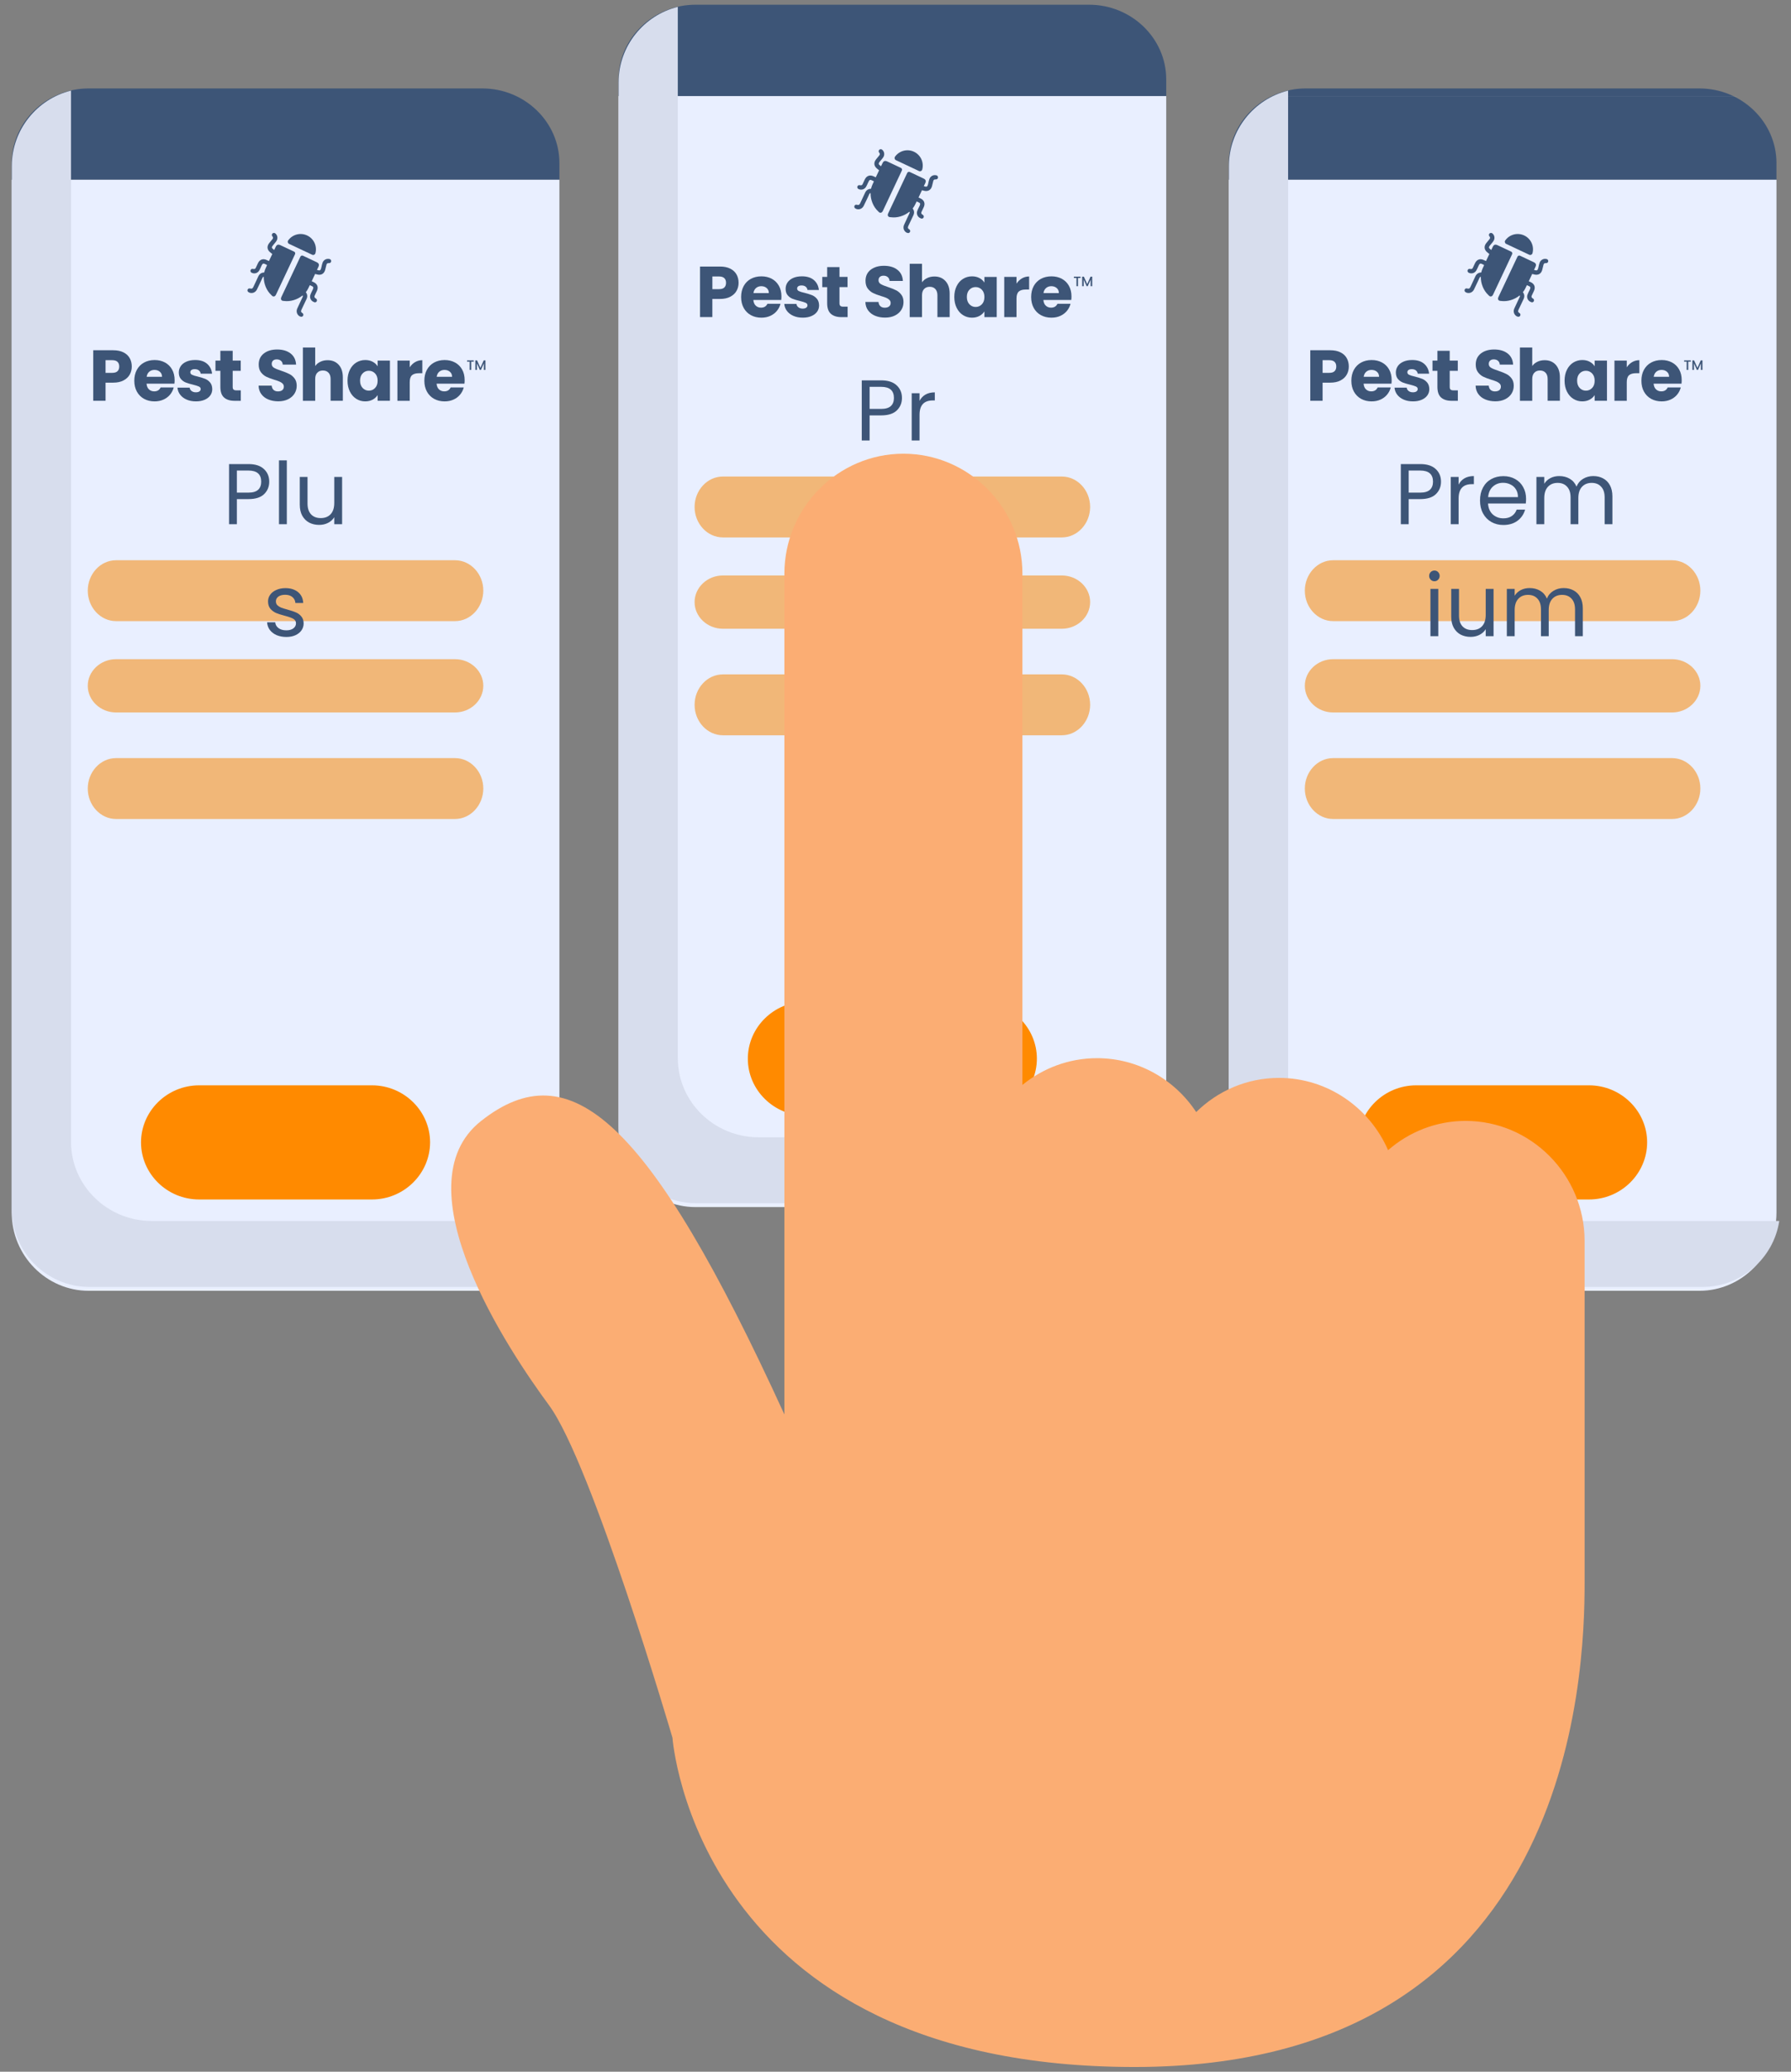 <svg xmlns="http://www.w3.org/2000/svg" width="96" height="111" viewBox="0 0 96 111" fill="none"><rect x="0" y="0" width="96" height="111" fill="#808080" stroke="none"/><path d="M62.511 4.25V5.146H33.154V4.25C33.154 2.053 35.011 0.253 37.28 0.253H58.381C60.651 0.253 62.511 2.053 62.511 4.25Z" fill="#3D5577"></path><path d="M62.511 5.147V60.49C62.511 62.79 60.651 64.674 58.381 64.674H37.28C35.011 64.674 33.154 62.79 33.154 60.49V5.147H62.511Z" fill="#E9EFFF"></path><g style="mix-blend-mode:multiply"><path fill-rule="evenodd" clip-rule="evenodd" d="M36.331 0.37V0.679H60.376C60.376 0.679 60.376 0.679 60.376 0.679H36.331V5.341H33.158V4.409C33.158 2.462 34.516 0.814 36.331 0.37ZM36.331 5.341H33.158V60.31C33.158 62.595 35.026 64.467 37.31 64.467H58.548C60.621 64.467 62.355 62.925 62.658 60.933H40.651C38.274 60.933 36.331 59.026 36.331 56.698V5.341Z" fill="#D7DDED"></path></g><path d="M56.918 28.794H38.747C37.916 28.794 37.231 28.062 37.231 27.163C37.231 26.268 37.912 25.532 38.747 25.532H56.918C57.749 25.532 58.433 26.264 58.433 27.163C58.429 28.062 57.749 28.794 56.918 28.794Z" fill="#F6921E" fill-opacity="0.6"></path><path d="M56.918 33.687H38.747C37.916 33.687 37.231 33.047 37.231 32.26C37.231 31.477 37.912 30.833 38.747 30.833H56.918C57.749 30.833 58.433 31.473 58.433 32.26C58.429 33.047 57.749 33.687 56.918 33.687Z" fill="#F6921E" fill-opacity="0.6"></path><path d="M56.918 39.395H38.747C37.916 39.395 37.231 38.663 37.231 37.764C37.231 36.869 37.912 36.133 38.747 36.133H56.918C57.749 36.133 58.433 36.865 58.433 37.764C58.429 38.659 57.749 39.395 56.918 39.395Z" fill="#F6921E" fill-opacity="0.6"></path><path d="M52.466 59.781H43.197C41.485 59.781 40.085 58.406 40.085 56.723C40.085 55.041 41.485 53.665 43.197 53.665H52.466C54.178 53.665 55.578 55.041 55.578 56.723C55.575 58.406 54.175 59.781 52.466 59.781Z" fill="#FF8A00"></path><path d="M39.48 15.583C39.408 15.713 39.298 15.818 39.148 15.897C38.999 15.977 38.814 16.017 38.592 16.017H38.183V16.989H37.523V14.281H38.593C38.809 14.281 38.991 14.318 39.141 14.393C39.289 14.467 39.402 14.57 39.477 14.701C39.551 14.832 39.589 14.983 39.589 15.153C39.589 15.31 39.553 15.453 39.48 15.583ZM38.824 15.404C38.886 15.345 38.917 15.261 38.917 15.153C38.917 15.044 38.886 14.961 38.824 14.902C38.762 14.843 38.669 14.813 38.543 14.813H38.184V15.492H38.543C38.669 15.492 38.762 15.463 38.824 15.404Z" fill="#3D5577"></path><path d="M41.875 16.071H40.381C40.392 16.205 40.435 16.307 40.511 16.378C40.587 16.449 40.68 16.484 40.791 16.484C40.955 16.484 41.07 16.415 41.134 16.276H41.836C41.8 16.417 41.736 16.545 41.641 16.658C41.548 16.771 41.43 16.86 41.288 16.925C41.147 16.989 40.989 17.021 40.813 17.021C40.602 17.021 40.414 16.976 40.25 16.886C40.085 16.797 39.957 16.668 39.864 16.5C39.771 16.333 39.725 16.137 39.725 15.914C39.725 15.69 39.771 15.495 39.862 15.327C39.953 15.16 40.081 15.031 40.246 14.941C40.411 14.851 40.599 14.806 40.813 14.806C41.021 14.806 41.207 14.849 41.369 14.937C41.531 15.024 41.657 15.149 41.749 15.311C41.84 15.473 41.886 15.662 41.886 15.878C41.886 15.94 41.883 16.005 41.875 16.071ZM41.211 15.704C41.211 15.591 41.173 15.501 41.096 15.434C41.018 15.367 40.922 15.334 40.806 15.334C40.696 15.334 40.602 15.366 40.526 15.43C40.45 15.494 40.403 15.586 40.386 15.704H41.211Z" fill="#3D5577"></path><path d="M42.529 16.925C42.383 16.861 42.267 16.772 42.182 16.66C42.097 16.549 42.049 16.423 42.039 16.284H42.691C42.7 16.358 42.734 16.419 42.796 16.465C42.858 16.512 42.934 16.535 43.024 16.535C43.106 16.535 43.169 16.518 43.214 16.486C43.259 16.453 43.282 16.412 43.282 16.361C43.282 16.299 43.25 16.253 43.186 16.224C43.122 16.194 43.017 16.161 42.873 16.125C42.719 16.089 42.591 16.051 42.487 16.011C42.384 15.971 42.296 15.908 42.222 15.822C42.147 15.735 42.11 15.619 42.11 15.473C42.11 15.349 42.144 15.237 42.212 15.134C42.281 15.033 42.381 14.953 42.513 14.893C42.646 14.834 42.803 14.805 42.986 14.805C43.256 14.805 43.469 14.871 43.625 15.005C43.78 15.139 43.87 15.316 43.893 15.537H43.283C43.273 15.463 43.239 15.403 43.184 15.36C43.129 15.316 43.056 15.294 42.966 15.294C42.889 15.294 42.83 15.309 42.789 15.338C42.748 15.368 42.727 15.408 42.727 15.46C42.727 15.522 42.76 15.568 42.826 15.599C42.891 15.63 42.993 15.661 43.132 15.692C43.292 15.733 43.421 15.774 43.522 15.813C43.622 15.853 43.71 15.918 43.786 16.006C43.862 16.095 43.901 16.214 43.904 16.364C43.904 16.49 43.868 16.602 43.798 16.702C43.727 16.8 43.625 16.878 43.493 16.935C43.36 16.992 43.206 17.02 43.032 17.02C42.843 17.021 42.676 16.989 42.529 16.925Z" fill="#3D5577"></path><path d="M45.433 16.431V16.991H45.097C44.858 16.991 44.672 16.932 44.538 16.815C44.404 16.698 44.337 16.508 44.337 16.242V15.385H44.075V14.836H44.337V14.311H44.997V14.836H45.429V15.384H44.997V16.249C44.997 16.313 45.013 16.36 45.044 16.388C45.075 16.417 45.126 16.431 45.198 16.431H45.433Z" fill="#3D5577"></path><path d="M46.911 16.92C46.754 16.856 46.629 16.761 46.534 16.634C46.44 16.509 46.391 16.356 46.386 16.179H47.088C47.099 16.279 47.133 16.355 47.192 16.408C47.251 16.461 47.328 16.487 47.423 16.487C47.521 16.487 47.599 16.465 47.655 16.419C47.712 16.375 47.74 16.312 47.74 16.232C47.74 16.165 47.717 16.11 47.672 16.067C47.627 16.023 47.572 15.987 47.507 15.958C47.441 15.93 47.347 15.898 47.227 15.862C47.051 15.808 46.909 15.754 46.798 15.7C46.688 15.646 46.593 15.566 46.512 15.461C46.433 15.355 46.393 15.217 46.393 15.047C46.393 14.796 46.484 14.598 46.667 14.455C46.85 14.312 47.087 14.241 47.381 14.241C47.679 14.241 47.92 14.312 48.102 14.455C48.285 14.598 48.383 14.797 48.395 15.052H47.681C47.676 14.964 47.644 14.896 47.585 14.846C47.526 14.796 47.45 14.771 47.357 14.771C47.278 14.771 47.213 14.792 47.164 14.834C47.115 14.877 47.09 14.938 47.09 15.017C47.09 15.105 47.132 15.173 47.214 15.222C47.297 15.271 47.426 15.324 47.6 15.38C47.775 15.439 47.917 15.496 48.026 15.55C48.136 15.604 48.23 15.683 48.31 15.786C48.39 15.889 48.429 16.022 48.429 16.184C48.429 16.338 48.39 16.478 48.312 16.604C48.233 16.73 48.119 16.83 47.97 16.905C47.82 16.98 47.644 17.017 47.441 17.017C47.245 17.017 47.068 16.985 46.911 16.92Z" fill="#3D5577"></path><path d="M50.679 15.059C50.829 15.222 50.903 15.447 50.903 15.732V16.99H50.247V15.821C50.247 15.677 50.209 15.565 50.135 15.485C50.061 15.405 49.96 15.366 49.834 15.366C49.708 15.366 49.608 15.405 49.532 15.485C49.458 15.565 49.421 15.677 49.421 15.821V16.99H48.761V14.134H49.421V15.126C49.488 15.031 49.579 14.956 49.695 14.899C49.81 14.842 49.941 14.814 50.084 14.814C50.332 14.813 50.53 14.895 50.679 15.059Z" fill="#3D5577"></path><path d="M51.278 15.327C51.361 15.16 51.475 15.031 51.62 14.941C51.764 14.851 51.925 14.806 52.102 14.806C52.254 14.806 52.387 14.837 52.501 14.899C52.616 14.96 52.704 15.041 52.766 15.142V14.837H53.426V16.99H52.766V16.685C52.702 16.785 52.612 16.866 52.498 16.928C52.383 16.99 52.25 17.021 52.099 17.021C51.923 17.021 51.764 16.975 51.62 16.884C51.475 16.793 51.362 16.663 51.278 16.494C51.194 16.326 51.152 16.131 51.152 15.91C51.152 15.689 51.194 15.494 51.278 15.327ZM52.629 15.524C52.538 15.429 52.426 15.381 52.295 15.381C52.164 15.381 52.053 15.428 51.962 15.522C51.87 15.616 51.825 15.745 51.825 15.91C51.825 16.075 51.87 16.205 51.962 16.302C52.053 16.398 52.164 16.447 52.295 16.447C52.426 16.447 52.538 16.399 52.629 16.304C52.72 16.209 52.766 16.078 52.766 15.914C52.766 15.749 52.72 15.619 52.629 15.524Z" fill="#3D5577"></path><path d="M54.777 14.916C54.892 14.848 55.021 14.813 55.163 14.813V15.512H54.981C54.817 15.512 54.693 15.548 54.611 15.618C54.529 15.689 54.487 15.813 54.487 15.991V16.99H53.828V14.836H54.487V15.195C54.565 15.077 54.661 14.983 54.777 14.916Z" fill="#3D5577"></path><path d="M57.421 16.071H55.928C55.938 16.205 55.981 16.307 56.057 16.378C56.133 16.449 56.227 16.484 56.337 16.484C56.501 16.484 56.616 16.415 56.68 16.276H57.383C57.347 16.417 57.282 16.545 57.188 16.658C57.094 16.771 56.976 16.86 56.835 16.925C56.693 16.989 56.535 17.021 56.36 17.021C56.148 17.021 55.961 16.976 55.796 16.886C55.631 16.797 55.503 16.668 55.41 16.5C55.318 16.333 55.271 16.137 55.271 15.914C55.271 15.69 55.317 15.495 55.408 15.327C55.5 15.16 55.628 15.031 55.792 14.941C55.957 14.851 56.145 14.806 56.359 14.806C56.568 14.806 56.753 14.849 56.915 14.937C57.077 15.024 57.204 15.149 57.295 15.311C57.386 15.473 57.432 15.662 57.432 15.878C57.433 15.94 57.429 16.005 57.421 16.071ZM56.758 15.704C56.758 15.591 56.719 15.501 56.642 15.434C56.565 15.367 56.468 15.334 56.352 15.334C56.242 15.334 56.148 15.366 56.073 15.43C55.997 15.494 55.95 15.586 55.932 15.704H56.758Z" fill="#3D5577"></path><path d="M57.919 14.822V14.891H57.783V15.334H57.699V14.891H57.562V14.822H57.919Z" fill="#3D5577"></path><path d="M58.544 14.822V15.334H58.46V14.983L58.304 15.334H58.246L58.089 14.983V15.334H58.005V14.822H58.096L58.276 15.223L58.455 14.822H58.544Z" fill="#3D5577"></path><path d="M48.346 21.322C48.346 21.59 48.253 21.814 48.068 21.992C47.886 22.168 47.607 22.256 47.231 22.256H46.612V23.601H46.191V20.379H47.231C47.595 20.379 47.871 20.467 48.059 20.643C48.25 20.818 48.346 21.045 48.346 21.322ZM47.231 21.909C47.466 21.909 47.638 21.858 47.749 21.757C47.86 21.655 47.916 21.51 47.916 21.322C47.916 20.925 47.688 20.726 47.231 20.726H46.612V21.909H47.231ZM49.289 21.479C49.363 21.334 49.468 21.222 49.603 21.142C49.742 21.062 49.91 21.022 50.107 21.022V21.456H49.996C49.525 21.456 49.289 21.712 49.289 22.224V23.601H48.868V21.068H49.289V21.479ZM48.019 29.643C47.781 29.643 47.565 29.589 47.371 29.481C47.18 29.373 47.029 29.221 46.918 29.023C46.81 28.823 46.757 28.592 46.757 28.33C46.757 28.071 46.812 27.843 46.923 27.646C47.037 27.445 47.191 27.293 47.385 27.188C47.579 27.08 47.797 27.026 48.037 27.026C48.277 27.026 48.495 27.08 48.689 27.188C48.883 27.293 49.035 27.444 49.146 27.641C49.26 27.838 49.317 28.068 49.317 28.33C49.317 28.592 49.259 28.823 49.142 29.023C49.028 29.221 48.872 29.373 48.675 29.481C48.478 29.589 48.259 29.643 48.019 29.643ZM48.019 29.273C48.169 29.273 48.311 29.238 48.444 29.167C48.576 29.096 48.683 28.989 48.763 28.848C48.846 28.706 48.888 28.533 48.888 28.33C48.888 28.127 48.847 27.954 48.767 27.812C48.687 27.67 48.582 27.566 48.453 27.498C48.324 27.427 48.183 27.392 48.032 27.392C47.878 27.392 47.736 27.427 47.607 27.498C47.481 27.566 47.379 27.67 47.302 27.812C47.225 27.954 47.186 28.127 47.186 28.33C47.186 28.536 47.223 28.71 47.297 28.852C47.374 28.994 47.476 29.1 47.602 29.171C47.729 29.239 47.867 29.273 48.019 29.273Z" fill="#3D5577"></path><path d="M29.985 8.735V9.631H0.629V8.735C0.629 6.538 2.485 4.738 4.754 4.738H25.855C28.125 4.738 29.985 6.538 29.985 8.735Z" fill="#3D5577"></path><path d="M95.221 8.735V9.631H65.865V8.735C65.865 6.538 67.721 4.738 69.99 4.738H91.091C93.361 4.738 95.221 6.538 95.221 8.735Z" fill="#3D5577"></path><path d="M29.985 9.631V64.974C29.985 67.274 28.125 69.159 25.855 69.159H4.754C2.485 69.159 0.629 67.274 0.629 64.974V9.631H29.985Z" fill="#E9EFFF"></path><g style="mix-blend-mode:multiply"><path fill-rule="evenodd" clip-rule="evenodd" d="M3.807 4.856V5.164H27.85C27.851 5.164 27.851 5.164 27.851 5.164H3.807V9.827H0.634V8.895C0.634 6.947 1.992 5.299 3.807 4.856ZM3.807 9.827H0.634V64.796C0.634 67.08 2.502 68.952 4.786 68.952H26.024C28.098 68.952 29.831 67.411 30.134 65.418H8.127C5.75 65.418 3.807 63.511 3.807 61.182V9.827Z" fill="#D7DDED"></path></g><path d="M24.39 33.279H6.22C5.388 33.279 4.704 32.547 4.704 31.648C4.704 30.753 5.385 30.017 6.22 30.017H24.39C25.222 30.017 25.906 30.749 25.906 31.648C25.902 32.547 25.222 33.279 24.39 33.279Z" fill="#F6921E" fill-opacity="0.6"></path><path d="M24.39 38.172H6.22C5.388 38.172 4.704 37.532 4.704 36.745C4.704 35.962 5.385 35.318 6.22 35.318H24.39C25.222 35.318 25.906 35.959 25.906 36.745C25.902 37.532 25.222 38.172 24.39 38.172Z" fill="#F6921E" fill-opacity="0.6"></path><path d="M24.39 43.88H6.22C5.388 43.88 4.704 43.148 4.704 42.249C4.704 41.354 5.385 40.618 6.22 40.618H24.39C25.222 40.618 25.906 41.35 25.906 42.249C25.902 43.144 25.222 43.88 24.39 43.88Z" fill="#F6921E" fill-opacity="0.6"></path><path d="M19.94 64.266H10.672C8.959 64.266 7.559 62.891 7.559 61.208C7.559 59.526 8.959 58.15 10.672 58.15H19.94C21.653 58.15 23.053 59.526 23.053 61.208C23.049 62.891 21.648 64.266 19.94 64.266Z" fill="#FF8A00"></path><path d="M6.955 20.068C6.882 20.197 6.772 20.303 6.622 20.382C6.473 20.462 6.288 20.502 6.066 20.502H5.658V21.474H4.998V18.766H6.067C6.284 18.766 6.466 18.803 6.615 18.878C6.764 18.952 6.877 19.055 6.951 19.186C7.025 19.317 7.063 19.468 7.063 19.638C7.063 19.794 7.027 19.938 6.955 20.068ZM6.298 19.889C6.36 19.83 6.391 19.746 6.391 19.638C6.391 19.529 6.36 19.446 6.298 19.386C6.237 19.328 6.143 19.298 6.017 19.298H5.658V19.977H6.017C6.143 19.977 6.237 19.948 6.298 19.889Z" fill="#3D5577"></path><path d="M9.349 20.556H7.855C7.866 20.69 7.909 20.792 7.985 20.863C8.061 20.933 8.154 20.969 8.265 20.969C8.429 20.969 8.544 20.9 8.608 20.76H9.311C9.275 20.902 9.21 21.029 9.116 21.143C9.022 21.256 8.904 21.345 8.763 21.409C8.621 21.473 8.463 21.506 8.288 21.506C8.076 21.506 7.889 21.461 7.724 21.371C7.559 21.281 7.431 21.152 7.338 20.985C7.246 20.818 7.199 20.622 7.199 20.399C7.199 20.175 7.245 19.98 7.336 19.812C7.428 19.645 7.556 19.516 7.72 19.426C7.885 19.336 8.073 19.29 8.287 19.29C8.495 19.29 8.681 19.334 8.843 19.422C9.005 19.509 9.132 19.634 9.223 19.796C9.314 19.958 9.36 20.147 9.36 20.363C9.361 20.425 9.357 20.489 9.349 20.556ZM8.685 20.189C8.685 20.076 8.647 19.986 8.57 19.919C8.492 19.852 8.396 19.819 8.28 19.819C8.17 19.819 8.076 19.851 8.001 19.915C7.925 19.979 7.878 20.07 7.86 20.189H8.685Z" fill="#3D5577"></path><path d="M10.004 21.41C9.857 21.346 9.742 21.257 9.656 21.145C9.571 21.033 9.524 20.908 9.513 20.769H10.166C10.174 20.843 10.209 20.904 10.27 20.95C10.332 20.997 10.408 21.019 10.498 21.019C10.581 21.019 10.644 21.003 10.689 20.971C10.734 20.938 10.757 20.897 10.757 20.846C10.757 20.784 10.724 20.738 10.66 20.709C10.596 20.679 10.491 20.646 10.348 20.61C10.193 20.574 10.065 20.536 9.962 20.496C9.859 20.456 9.77 20.392 9.696 20.306C9.622 20.22 9.584 20.104 9.584 19.957C9.584 19.834 9.618 19.722 9.686 19.619C9.755 19.518 9.855 19.437 9.988 19.378C10.12 19.319 10.278 19.289 10.46 19.289C10.731 19.289 10.944 19.356 11.099 19.49C11.254 19.624 11.344 19.801 11.367 20.022H10.757C10.747 19.948 10.714 19.888 10.659 19.845C10.603 19.801 10.53 19.779 10.441 19.779C10.363 19.779 10.304 19.794 10.263 19.823C10.222 19.853 10.201 19.893 10.201 19.945C10.201 20.007 10.234 20.053 10.3 20.084C10.365 20.115 10.468 20.146 10.606 20.177C10.766 20.218 10.896 20.259 10.996 20.298C11.096 20.338 11.184 20.403 11.26 20.491C11.336 20.58 11.375 20.699 11.378 20.848C11.378 20.974 11.343 21.087 11.272 21.186C11.201 21.285 11.1 21.363 10.967 21.42C10.835 21.477 10.681 21.505 10.506 21.505C10.318 21.506 10.15 21.474 10.004 21.41Z" fill="#3D5577"></path><path d="M12.907 20.915V21.475H12.572C12.332 21.475 12.146 21.417 12.012 21.3C11.878 21.183 11.812 20.992 11.812 20.727V19.869H11.549V19.321H11.812V18.796H12.472V19.321H12.904V19.869H12.472V20.733C12.472 20.797 12.487 20.844 12.518 20.872C12.549 20.901 12.6 20.915 12.672 20.915H12.907Z" fill="#3D5577"></path><path d="M14.385 21.404C14.228 21.34 14.103 21.245 14.009 21.119C13.915 20.993 13.865 20.84 13.86 20.663H14.562C14.573 20.763 14.607 20.84 14.666 20.893C14.725 20.946 14.803 20.971 14.898 20.971C14.996 20.971 15.073 20.949 15.13 20.904C15.186 20.859 15.214 20.796 15.214 20.717C15.214 20.65 15.191 20.594 15.147 20.551C15.102 20.508 15.046 20.471 14.981 20.443C14.915 20.415 14.822 20.382 14.701 20.346C14.526 20.292 14.384 20.238 14.272 20.184C14.162 20.13 14.067 20.05 13.987 19.945C13.907 19.84 13.867 19.702 13.867 19.532C13.867 19.28 13.959 19.082 14.141 18.939C14.324 18.797 14.562 18.725 14.855 18.725C15.153 18.725 15.394 18.797 15.577 18.939C15.759 19.082 15.857 19.281 15.87 19.536H15.155C15.15 19.448 15.118 19.38 15.059 19.33C15 19.28 14.924 19.255 14.831 19.255C14.752 19.255 14.687 19.276 14.638 19.318C14.59 19.361 14.565 19.422 14.565 19.502C14.565 19.589 14.606 19.658 14.688 19.706C14.771 19.755 14.9 19.808 15.074 19.864C15.25 19.924 15.392 19.98 15.501 20.035C15.61 20.088 15.705 20.167 15.784 20.27C15.864 20.373 15.904 20.506 15.904 20.668C15.904 20.823 15.865 20.963 15.786 21.089C15.707 21.215 15.594 21.315 15.444 21.39C15.295 21.464 15.119 21.502 14.915 21.502C14.719 21.501 14.542 21.469 14.385 21.404Z" fill="#3D5577"></path><path d="M18.154 19.543C18.303 19.707 18.377 19.931 18.377 20.217V21.474H17.721V20.306C17.721 20.161 17.684 20.049 17.609 19.97C17.535 19.89 17.434 19.851 17.308 19.851C17.182 19.851 17.082 19.89 17.007 19.97C16.932 20.049 16.895 20.161 16.895 20.306V21.475H16.235V18.619H16.895V19.611C16.962 19.516 17.053 19.44 17.169 19.384C17.285 19.327 17.415 19.299 17.558 19.299C17.806 19.298 18.004 19.38 18.154 19.543Z" fill="#3D5577"></path><path d="M18.754 19.811C18.837 19.644 18.951 19.515 19.095 19.425C19.24 19.336 19.4 19.29 19.578 19.29C19.729 19.29 19.863 19.321 19.977 19.383C20.092 19.445 20.179 19.526 20.241 19.626V19.321H20.901V21.474H20.241V21.169C20.177 21.27 20.087 21.351 19.973 21.413C19.858 21.474 19.726 21.505 19.574 21.505C19.399 21.505 19.24 21.46 19.095 21.368C18.951 21.277 18.838 21.147 18.754 20.979C18.67 20.81 18.628 20.616 18.628 20.394C18.628 20.173 18.67 19.979 18.754 19.811ZM20.104 20.008C20.013 19.913 19.902 19.865 19.771 19.865C19.64 19.865 19.528 19.912 19.437 20.006C19.346 20.1 19.3 20.229 19.3 20.394C19.3 20.559 19.346 20.689 19.437 20.786C19.528 20.882 19.64 20.931 19.771 20.931C19.902 20.931 20.013 20.883 20.104 20.788C20.196 20.693 20.241 20.563 20.241 20.398C20.241 20.233 20.196 20.103 20.104 20.008Z" fill="#3D5577"></path><path d="M22.251 19.401C22.367 19.333 22.496 19.298 22.637 19.298V19.997H22.456C22.291 19.997 22.167 20.032 22.085 20.103C22.003 20.174 21.962 20.298 21.962 20.476V21.475H21.302V19.321H21.962V19.68C22.039 19.562 22.136 19.468 22.251 19.401Z" fill="#3D5577"></path><path d="M24.895 20.556H23.402C23.412 20.69 23.456 20.792 23.531 20.863C23.607 20.933 23.701 20.969 23.811 20.969C23.976 20.969 24.09 20.9 24.154 20.76H24.857C24.821 20.902 24.756 21.029 24.662 21.143C24.568 21.256 24.451 21.345 24.309 21.409C24.168 21.473 24.009 21.506 23.834 21.506C23.623 21.506 23.435 21.461 23.271 21.371C23.106 21.281 22.978 21.152 22.885 20.985C22.792 20.818 22.746 20.622 22.746 20.399C22.746 20.175 22.791 19.98 22.883 19.812C22.974 19.645 23.102 19.516 23.266 19.426C23.431 19.336 23.62 19.29 23.833 19.29C24.042 19.29 24.227 19.334 24.389 19.422C24.551 19.509 24.678 19.634 24.769 19.796C24.861 19.958 24.906 20.147 24.906 20.363C24.907 20.425 24.903 20.489 24.895 20.556ZM24.232 20.189C24.232 20.076 24.194 19.986 24.116 19.919C24.039 19.852 23.942 19.819 23.827 19.819C23.716 19.819 23.623 19.851 23.547 19.915C23.471 19.979 23.424 20.07 23.406 20.189H24.232Z" fill="#3D5577"></path><path d="M25.393 19.307V19.375H25.257V19.819H25.173V19.375H25.036V19.307H25.393Z" fill="#3D5577"></path><path d="M26.019 19.307V19.819H25.935V19.468L25.779 19.819H25.72L25.564 19.468V19.819H25.48V19.307H25.57L25.75 19.708L25.929 19.307H26.019Z" fill="#3D5577"></path><path d="M14.431 25.807C14.431 26.075 14.339 26.299 14.154 26.477C13.972 26.653 13.693 26.741 13.317 26.741H12.697V28.086H12.277V24.864H13.317C13.681 24.864 13.956 24.952 14.144 25.128C14.335 25.303 14.431 25.53 14.431 25.807ZM13.317 26.394C13.551 26.394 13.724 26.343 13.835 26.242C13.946 26.14 14.001 25.995 14.001 25.807C14.001 25.41 13.773 25.211 13.317 25.211H12.697V26.394H13.317ZM15.374 24.665V28.086H14.954V24.665H15.374ZM18.338 25.553V28.086H17.917V27.712C17.837 27.841 17.725 27.943 17.58 28.017C17.438 28.088 17.281 28.123 17.108 28.123C16.911 28.123 16.734 28.083 16.577 28.003C16.42 27.92 16.295 27.796 16.202 27.633C16.113 27.47 16.068 27.271 16.068 27.037V25.553H16.484V26.981C16.484 27.231 16.548 27.424 16.674 27.559C16.8 27.692 16.973 27.758 17.192 27.758C17.417 27.758 17.594 27.689 17.723 27.55C17.853 27.411 17.917 27.209 17.917 26.944V25.553H18.338ZM15.352 34.128C15.158 34.128 14.983 34.095 14.829 34.031C14.675 33.963 14.554 33.87 14.464 33.753C14.375 33.633 14.326 33.496 14.316 33.342H14.751C14.763 33.468 14.822 33.572 14.927 33.652C15.034 33.732 15.175 33.772 15.347 33.772C15.507 33.772 15.634 33.736 15.726 33.666C15.819 33.595 15.865 33.505 15.865 33.397C15.865 33.286 15.816 33.205 15.717 33.152C15.618 33.097 15.466 33.043 15.259 32.99C15.071 32.941 14.917 32.892 14.797 32.843C14.68 32.79 14.578 32.715 14.492 32.616C14.409 32.514 14.367 32.382 14.367 32.219C14.367 32.089 14.406 31.971 14.483 31.863C14.56 31.755 14.669 31.67 14.811 31.608C14.953 31.544 15.114 31.511 15.296 31.511C15.577 31.511 15.803 31.582 15.976 31.724C16.148 31.866 16.241 32.06 16.253 32.306H15.833C15.823 32.174 15.769 32.068 15.671 31.987C15.575 31.907 15.446 31.867 15.283 31.867C15.132 31.867 15.011 31.9 14.922 31.964C14.832 32.029 14.788 32.114 14.788 32.219C14.788 32.302 14.814 32.371 14.866 32.427C14.922 32.479 14.99 32.522 15.07 32.556C15.153 32.587 15.267 32.622 15.412 32.662C15.594 32.712 15.742 32.761 15.856 32.81C15.97 32.856 16.067 32.927 16.147 33.023C16.23 33.118 16.273 33.243 16.276 33.397C16.276 33.536 16.238 33.661 16.161 33.772C16.084 33.883 15.974 33.971 15.833 34.035C15.694 34.097 15.534 34.128 15.352 34.128Z" fill="#3D5577"></path><path d="M48.291 8.996C48.181 8.944 48.074 8.894 47.967 8.843C47.829 8.778 47.692 8.711 47.553 8.649C47.434 8.596 47.361 8.623 47.305 8.741C47.278 8.798 47.251 8.853 47.224 8.91C47.222 8.908 47.22 8.906 47.218 8.904C47.15 8.851 47.104 8.816 47.101 8.777C47.098 8.74 47.129 8.688 47.201 8.607C47.253 8.55 47.301 8.489 47.343 8.428C47.436 8.292 47.404 8.105 47.27 8.01C47.27 8.01 47.255 7.998 47.216 7.995C47.177 7.993 47.132 8.007 47.108 8.058C47.095 8.084 47.094 8.114 47.103 8.141C47.111 8.162 47.144 8.198 47.145 8.201C47.171 8.247 47.166 8.285 47.128 8.33C47.073 8.396 47.019 8.463 46.966 8.528L46.959 8.537C46.821 8.708 46.839 8.894 47.008 9.033C47.036 9.055 47.063 9.078 47.088 9.098L47.121 9.125C47.062 9.251 47.002 9.376 46.942 9.502L46.915 9.489C46.887 9.476 46.855 9.461 46.822 9.445C46.624 9.354 46.449 9.417 46.354 9.616L46.35 9.624C46.314 9.7 46.276 9.779 46.241 9.857C46.217 9.911 46.184 9.933 46.132 9.929C46.125 9.929 46.051 9.914 46.023 9.924C45.996 9.934 45.974 9.954 45.962 9.98C45.94 10.027 45.954 10.081 45.993 10.112L45.996 10.115C46.001 10.119 46.007 10.123 46.014 10.125C46.016 10.127 46.018 10.127 46.02 10.128C46.063 10.151 46.111 10.162 46.157 10.162C46.263 10.162 46.365 10.107 46.421 10.01C46.458 9.945 46.492 9.876 46.521 9.804C46.563 9.704 46.596 9.653 46.63 9.64C46.667 9.626 46.718 9.652 46.796 9.69C46.806 9.696 46.818 9.701 46.83 9.707C46.833 9.711 46.837 9.721 46.838 9.728C46.809 9.79 46.781 9.853 46.753 9.915C46.726 9.977 46.706 10.041 46.691 10.108C46.684 10.113 46.678 10.115 46.675 10.115C46.531 10.123 46.43 10.194 46.367 10.333C46.329 10.418 46.288 10.504 46.248 10.587C46.206 10.677 46.161 10.771 46.119 10.864C46.079 10.955 46.043 10.997 45.961 10.977C45.957 10.976 45.891 10.961 45.863 10.971C45.836 10.981 45.813 11.001 45.801 11.027C45.776 11.081 45.799 11.146 45.854 11.172C45.858 11.174 45.869 11.179 45.87 11.181C45.875 11.183 45.88 11.185 45.884 11.187C45.893 11.192 45.902 11.196 45.913 11.2C45.945 11.209 45.977 11.214 46.008 11.214C46.129 11.214 46.239 11.145 46.298 11.026C46.366 10.89 46.431 10.751 46.495 10.616C46.524 10.552 46.554 10.488 46.584 10.425C46.586 10.42 46.589 10.415 46.59 10.41C46.603 10.38 46.615 10.352 46.664 10.342C46.659 10.705 46.809 11.083 47.069 11.322C47.101 11.352 47.126 11.388 47.169 11.397C47.22 11.407 47.279 11.391 47.321 11.303L48.341 9.136C48.366 9.084 48.344 9.021 48.291 8.996Z" fill="#3D5577"></path><path d="M48.024 8.582L49.258 9.163C49.329 9.197 49.414 9.157 49.434 9.08C49.533 8.705 49.354 8.301 48.99 8.13C48.627 7.959 48.202 8.078 47.975 8.393C47.929 8.458 47.952 8.548 48.024 8.582Z" fill="#3D5577"></path><path d="M50.218 9.403C50.209 9.399 50.197 9.395 50.197 9.395C50.189 9.393 50.182 9.391 50.176 9.39C50.142 9.383 50.05 9.37 49.96 9.42C49.876 9.468 49.834 9.542 49.818 9.589C49.794 9.659 49.774 9.734 49.759 9.81C49.738 9.917 49.715 9.973 49.683 9.992C49.651 10.012 49.597 9.999 49.517 9.976C49.542 9.922 49.567 9.868 49.593 9.814C49.648 9.696 49.622 9.622 49.506 9.565C49.369 9.497 49.23 9.434 49.092 9.369C48.985 9.318 48.878 9.268 48.768 9.216C48.715 9.191 48.653 9.214 48.628 9.267L47.607 11.433C47.565 11.521 47.59 11.577 47.631 11.61C47.664 11.637 47.709 11.633 47.752 11.639C48.091 11.687 48.468 11.57 48.742 11.346C48.744 11.349 48.746 11.351 48.748 11.354C48.751 11.356 48.754 11.357 48.757 11.358C48.768 11.381 48.759 11.404 48.743 11.438L48.742 11.441C48.712 11.504 48.682 11.567 48.652 11.631C48.588 11.766 48.522 11.905 48.46 12.044C48.392 12.197 48.437 12.361 48.572 12.452C48.58 12.458 48.59 12.462 48.6 12.466C48.604 12.468 48.609 12.47 48.614 12.472C48.617 12.474 48.663 12.488 48.679 12.488C48.691 12.488 48.704 12.485 48.716 12.481C48.743 12.471 48.765 12.451 48.778 12.425C48.803 12.371 48.78 12.306 48.725 12.28C48.722 12.279 48.715 12.274 48.713 12.273C48.645 12.223 48.656 12.169 48.7 12.079C48.745 11.988 48.789 11.894 48.831 11.804C48.87 11.72 48.91 11.634 48.951 11.55C49.018 11.413 49.009 11.29 48.923 11.174C48.922 11.173 48.921 11.171 48.921 11.169C48.966 11.112 49.006 11.051 49.038 10.987C49.07 10.924 49.102 10.86 49.132 10.796C49.135 10.795 49.137 10.795 49.139 10.795C49.15 10.8 49.162 10.805 49.173 10.81C49.252 10.845 49.305 10.868 49.317 10.905C49.329 10.94 49.312 10.998 49.26 11.094C49.224 11.162 49.192 11.232 49.166 11.303C49.108 11.457 49.185 11.631 49.337 11.69C49.337 11.69 49.357 11.7 49.362 11.703C49.377 11.71 49.393 11.713 49.408 11.713C49.449 11.713 49.488 11.69 49.507 11.651C49.533 11.597 49.509 11.532 49.455 11.506C49.445 11.502 49.417 11.481 49.412 11.475C49.376 11.437 49.371 11.399 49.398 11.345C49.435 11.269 49.472 11.19 49.507 11.114L49.512 11.104C49.605 10.905 49.542 10.729 49.345 10.635C49.313 10.62 49.281 10.605 49.253 10.591L49.235 10.583C49.296 10.453 49.357 10.323 49.417 10.192L49.433 10.196C49.463 10.204 49.498 10.213 49.533 10.221C49.571 10.231 49.607 10.235 49.641 10.235C49.799 10.235 49.914 10.139 49.959 9.964L49.962 9.952C49.983 9.871 50.004 9.788 50.023 9.705C50.036 9.647 50.064 9.62 50.117 9.614C50.123 9.613 50.16 9.612 50.17 9.612C50.182 9.612 50.195 9.609 50.207 9.605C50.235 9.595 50.257 9.576 50.269 9.55C50.295 9.494 50.272 9.429 50.218 9.403Z" fill="#3D5577"></path><path d="M95.221 9.631V64.974C95.221 67.274 93.361 69.159 91.091 69.159H69.99C67.721 69.159 65.865 67.274 65.865 64.974V9.631H95.221Z" fill="#E9EFFF"></path><path d="M15.764 13.481C15.654 13.43 15.547 13.379 15.44 13.329C15.303 13.264 15.165 13.197 15.026 13.135C14.908 13.082 14.834 13.108 14.778 13.226C14.751 13.283 14.724 13.339 14.698 13.395C14.695 13.393 14.693 13.391 14.691 13.389C14.623 13.336 14.577 13.301 14.574 13.262C14.571 13.225 14.602 13.174 14.674 13.093C14.726 13.035 14.774 12.975 14.816 12.913C14.909 12.777 14.877 12.59 14.743 12.495C14.743 12.495 14.728 12.484 14.689 12.481C14.65 12.478 14.605 12.492 14.581 12.544C14.568 12.57 14.567 12.6 14.577 12.627C14.584 12.647 14.617 12.683 14.618 12.686C14.644 12.732 14.639 12.771 14.601 12.816C14.546 12.881 14.492 12.948 14.439 13.014L14.432 13.022C14.294 13.193 14.312 13.379 14.481 13.518C14.509 13.541 14.536 13.563 14.562 13.583L14.595 13.61C14.535 13.736 14.475 13.861 14.415 13.987L14.388 13.975C14.36 13.961 14.328 13.946 14.295 13.931C14.097 13.839 13.922 13.902 13.827 14.101L13.823 14.11C13.787 14.186 13.749 14.264 13.714 14.343C13.69 14.397 13.657 14.418 13.605 14.415C13.598 14.414 13.524 14.4 13.496 14.41C13.469 14.419 13.447 14.439 13.435 14.465C13.413 14.512 13.427 14.567 13.466 14.598L13.469 14.6C13.474 14.604 13.48 14.608 13.487 14.611C13.489 14.612 13.491 14.613 13.493 14.614C13.537 14.636 13.584 14.648 13.63 14.648C13.736 14.648 13.838 14.593 13.894 14.496C13.931 14.431 13.965 14.361 13.994 14.29C14.036 14.189 14.069 14.139 14.103 14.126C14.14 14.112 14.191 14.137 14.269 14.176C14.279 14.181 14.291 14.187 14.303 14.193C14.306 14.196 14.31 14.206 14.311 14.213C14.282 14.275 14.254 14.338 14.226 14.4C14.199 14.462 14.179 14.527 14.164 14.593C14.157 14.598 14.151 14.6 14.148 14.6C14.004 14.608 13.903 14.68 13.84 14.819C13.802 14.903 13.761 14.989 13.722 15.073C13.678 15.163 13.634 15.257 13.592 15.349C13.552 15.44 13.516 15.483 13.434 15.462C13.43 15.461 13.364 15.447 13.336 15.457C13.309 15.466 13.287 15.486 13.274 15.512C13.249 15.566 13.272 15.632 13.327 15.657C13.331 15.659 13.342 15.665 13.344 15.666C13.348 15.668 13.353 15.671 13.357 15.672C13.366 15.677 13.376 15.682 13.386 15.685C13.418 15.694 13.45 15.699 13.481 15.699C13.602 15.699 13.712 15.63 13.772 15.512C13.839 15.376 13.904 15.236 13.968 15.101C13.997 15.037 14.027 14.974 14.057 14.91C14.059 14.906 14.062 14.9 14.064 14.895C14.076 14.866 14.089 14.837 14.137 14.827C14.132 15.19 14.282 15.569 14.542 15.807C14.574 15.837 14.599 15.874 14.642 15.882C14.693 15.893 14.752 15.877 14.793 15.788L15.814 13.621C15.839 13.569 15.817 13.506 15.764 13.481Z" fill="#3D5577"></path><path d="M15.497 13.067L16.731 13.648C16.802 13.682 16.887 13.642 16.907 13.565C17.006 13.19 16.827 12.787 16.463 12.616C16.1 12.445 15.675 12.563 15.448 12.879C15.402 12.943 15.425 13.033 15.497 13.067Z" fill="#3D5577"></path><path d="M17.691 13.888C17.682 13.884 17.67 13.881 17.67 13.881C17.662 13.879 17.655 13.877 17.649 13.876C17.615 13.869 17.523 13.856 17.433 13.906C17.349 13.953 17.307 14.027 17.291 14.074C17.267 14.145 17.247 14.219 17.232 14.296C17.211 14.402 17.188 14.458 17.156 14.478C17.124 14.498 17.07 14.484 16.99 14.462C17.015 14.408 17.04 14.354 17.066 14.3C17.121 14.181 17.095 14.108 16.979 14.05C16.842 13.983 16.703 13.919 16.565 13.854C16.458 13.803 16.351 13.754 16.241 13.702C16.188 13.677 16.126 13.699 16.101 13.752L15.08 15.918C15.038 16.007 15.063 16.063 15.104 16.095C15.137 16.122 15.182 16.119 15.225 16.125C15.564 16.172 15.941 16.055 16.215 15.832C16.217 15.835 16.219 15.837 16.221 15.839C16.224 15.842 16.227 15.843 16.23 15.844C16.241 15.867 16.232 15.889 16.216 15.923L16.215 15.926C16.186 15.989 16.155 16.053 16.125 16.117C16.061 16.252 15.995 16.391 15.933 16.53C15.865 16.682 15.91 16.846 16.045 16.937C16.053 16.944 16.063 16.947 16.073 16.952C16.077 16.954 16.082 16.955 16.087 16.958C16.09 16.959 16.136 16.973 16.152 16.973C16.164 16.973 16.177 16.971 16.189 16.966C16.216 16.957 16.238 16.937 16.251 16.911C16.276 16.857 16.253 16.791 16.198 16.766C16.195 16.765 16.188 16.759 16.186 16.758C16.118 16.708 16.128 16.654 16.173 16.565C16.218 16.473 16.262 16.38 16.303 16.29C16.343 16.206 16.383 16.12 16.424 16.036C16.491 15.899 16.482 15.776 16.396 15.659C16.395 15.658 16.394 15.657 16.394 15.654C16.439 15.598 16.479 15.537 16.511 15.473C16.543 15.409 16.575 15.345 16.605 15.281C16.608 15.281 16.61 15.28 16.612 15.28C16.623 15.286 16.635 15.291 16.646 15.295C16.725 15.33 16.778 15.354 16.79 15.391C16.802 15.425 16.785 15.483 16.733 15.579C16.697 15.647 16.665 15.718 16.639 15.788C16.581 15.942 16.658 16.116 16.81 16.175C16.81 16.175 16.83 16.185 16.835 16.188C16.85 16.195 16.866 16.199 16.881 16.199C16.922 16.199 16.961 16.175 16.98 16.137C17.006 16.082 16.982 16.017 16.928 15.992C16.918 15.987 16.89 15.967 16.885 15.961C16.849 15.922 16.845 15.884 16.871 15.831C16.909 15.754 16.945 15.676 16.98 15.6L16.985 15.59C17.078 15.39 17.015 15.215 16.818 15.12C16.786 15.105 16.754 15.09 16.726 15.077L16.708 15.068C16.769 14.938 16.83 14.808 16.89 14.678L16.906 14.682C16.936 14.689 16.971 14.698 17.006 14.707C17.044 14.716 17.08 14.721 17.114 14.721C17.272 14.721 17.387 14.625 17.432 14.45L17.435 14.438C17.456 14.357 17.477 14.274 17.496 14.191C17.509 14.133 17.537 14.105 17.59 14.099C17.596 14.098 17.633 14.097 17.643 14.097C17.655 14.097 17.668 14.095 17.68 14.091C17.708 14.081 17.73 14.061 17.742 14.035C17.768 13.979 17.745 13.914 17.691 13.888Z" fill="#3D5577"></path><g style="mix-blend-mode:multiply"><path fill-rule="evenodd" clip-rule="evenodd" d="M69.044 4.856V5.164H93.089C93.089 5.165 93.089 5.165 93.09 5.165H69.044V9.827H65.872V8.895C65.872 6.947 67.229 5.3 69.044 4.856ZM69.044 9.827H65.872V64.796C65.872 67.08 67.74 68.952 70.024 68.952H91.262C93.335 68.952 95.068 67.411 95.371 65.419H73.364C70.988 65.419 69.044 63.511 69.044 61.183V9.827Z" fill="#D7DDED"></path></g><path d="M89.626 33.279H71.456C70.624 33.279 69.94 32.547 69.94 31.648C69.94 30.753 70.621 30.017 71.456 30.017H89.626C90.458 30.017 91.142 30.749 91.142 31.648C91.138 32.547 90.458 33.279 89.626 33.279Z" fill="#F6921E" fill-opacity="0.6"></path><path d="M89.626 38.172H71.456C70.624 38.172 69.94 37.532 69.94 36.745C69.94 35.962 70.621 35.318 71.456 35.318H89.626C90.458 35.318 91.142 35.959 91.142 36.745C91.138 37.532 90.458 38.172 89.626 38.172Z" fill="#F6921E" fill-opacity="0.6"></path><path d="M89.626 43.88H71.456C70.624 43.88 69.94 43.148 69.94 42.249C69.94 41.354 70.621 40.618 71.456 40.618H89.626C90.458 40.618 91.142 41.35 91.142 42.249C91.138 43.144 90.458 43.88 89.626 43.88Z" fill="#F6921E" fill-opacity="0.6"></path><path d="M85.176 64.266H75.908C74.195 64.266 72.795 62.891 72.795 61.208C72.795 59.526 74.195 58.15 75.908 58.15H85.176C86.889 58.15 88.289 59.526 88.289 61.208C88.285 62.891 86.885 64.266 85.176 64.266Z" fill="#FF8A00"></path><path d="M72.19 20.068C72.118 20.197 72.007 20.303 71.858 20.382C71.708 20.462 71.523 20.502 71.302 20.502H70.893V21.474H70.233V18.766H71.302C71.519 18.766 71.701 18.803 71.85 18.878C71.999 18.952 72.112 19.055 72.186 19.186C72.26 19.317 72.298 19.468 72.298 19.638C72.298 19.794 72.262 19.938 72.19 20.068ZM71.533 19.889C71.595 19.83 71.626 19.746 71.626 19.638C71.626 19.529 71.595 19.446 71.533 19.386C71.472 19.328 71.378 19.298 71.252 19.298H70.893V19.977H71.252C71.378 19.977 71.472 19.948 71.533 19.889Z" fill="#3D5577"></path><path d="M74.584 20.556H73.091C73.101 20.69 73.144 20.792 73.22 20.863C73.296 20.933 73.389 20.969 73.5 20.969C73.664 20.969 73.779 20.9 73.843 20.76H74.546C74.51 20.902 74.445 21.029 74.351 21.143C74.257 21.256 74.139 21.345 73.998 21.409C73.856 21.473 73.698 21.506 73.523 21.506C73.311 21.506 73.124 21.461 72.959 21.371C72.794 21.281 72.666 21.152 72.573 20.985C72.481 20.818 72.434 20.622 72.434 20.399C72.434 20.175 72.48 19.98 72.571 19.812C72.663 19.645 72.791 19.516 72.955 19.426C73.12 19.336 73.308 19.29 73.522 19.29C73.731 19.29 73.916 19.334 74.078 19.422C74.24 19.509 74.367 19.634 74.458 19.796C74.549 19.958 74.595 20.147 74.595 20.363C74.596 20.425 74.592 20.489 74.584 20.556ZM73.921 20.189C73.921 20.076 73.882 19.986 73.805 19.919C73.728 19.852 73.631 19.819 73.515 19.819C73.405 19.819 73.311 19.851 73.236 19.915C73.16 19.979 73.113 20.07 73.095 20.189H73.921Z" fill="#3D5577"></path><path d="M75.239 21.41C75.092 21.346 74.977 21.257 74.891 21.145C74.807 21.033 74.759 20.908 74.748 20.769H75.401C75.409 20.843 75.444 20.904 75.505 20.95C75.567 20.997 75.643 21.019 75.733 21.019C75.816 21.019 75.879 21.003 75.924 20.971C75.969 20.938 75.992 20.897 75.992 20.846C75.992 20.784 75.959 20.738 75.895 20.709C75.831 20.679 75.726 20.646 75.583 20.61C75.428 20.574 75.3 20.536 75.197 20.496C75.094 20.456 75.005 20.392 74.931 20.306C74.857 20.22 74.819 20.104 74.819 19.957C74.819 19.834 74.853 19.722 74.921 19.619C74.99 19.518 75.09 19.437 75.223 19.378C75.355 19.319 75.513 19.289 75.695 19.289C75.966 19.289 76.179 19.356 76.334 19.49C76.489 19.624 76.579 19.801 76.602 20.022H75.992C75.982 19.948 75.949 19.888 75.894 19.845C75.838 19.801 75.765 19.779 75.676 19.779C75.598 19.779 75.539 19.794 75.498 19.823C75.457 19.853 75.436 19.893 75.436 19.945C75.436 20.007 75.469 20.053 75.535 20.084C75.6 20.115 75.703 20.146 75.841 20.177C76.001 20.218 76.131 20.259 76.231 20.298C76.331 20.338 76.419 20.403 76.495 20.491C76.571 20.58 76.61 20.699 76.613 20.848C76.613 20.974 76.578 21.087 76.507 21.186C76.436 21.285 76.335 21.363 76.202 21.42C76.07 21.477 75.916 21.505 75.741 21.505C75.553 21.506 75.385 21.474 75.239 21.41Z" fill="#3D5577"></path><path d="M78.142 20.915V21.475H77.807C77.567 21.475 77.381 21.417 77.247 21.3C77.113 21.183 77.047 20.992 77.047 20.727V19.869H76.784V19.321H77.047V18.796H77.707V19.321H78.139V19.869H77.707V20.733C77.707 20.797 77.722 20.844 77.753 20.872C77.784 20.901 77.835 20.915 77.908 20.915H78.142Z" fill="#3D5577"></path><path d="M79.62 21.404C79.463 21.34 79.338 21.245 79.244 21.119C79.15 20.993 79.1 20.84 79.095 20.663H79.798C79.808 20.763 79.843 20.84 79.901 20.893C79.96 20.946 80.038 20.971 80.133 20.971C80.231 20.971 80.308 20.949 80.365 20.904C80.421 20.859 80.449 20.796 80.449 20.717C80.449 20.65 80.427 20.594 80.382 20.551C80.337 20.508 80.281 20.471 80.216 20.443C80.15 20.415 80.057 20.382 79.936 20.346C79.761 20.292 79.619 20.238 79.507 20.184C79.397 20.13 79.302 20.05 79.222 19.945C79.142 19.84 79.102 19.702 79.102 19.532C79.102 19.28 79.194 19.082 79.376 18.939C79.559 18.797 79.797 18.725 80.09 18.725C80.388 18.725 80.629 18.797 80.812 18.939C80.994 19.082 81.092 19.281 81.105 19.536H80.391C80.385 19.448 80.353 19.38 80.294 19.33C80.235 19.28 80.159 19.255 80.066 19.255C79.987 19.255 79.922 19.276 79.874 19.318C79.825 19.361 79.8 19.422 79.8 19.502C79.8 19.589 79.841 19.658 79.924 19.706C80.006 19.755 80.135 19.808 80.309 19.864C80.485 19.924 80.627 19.98 80.736 20.035C80.845 20.088 80.94 20.167 81.019 20.27C81.099 20.373 81.139 20.506 81.139 20.668C81.139 20.823 81.1 20.963 81.021 21.089C80.942 21.215 80.829 21.315 80.679 21.39C80.53 21.464 80.354 21.502 80.15 21.502C79.954 21.501 79.777 21.469 79.62 21.404Z" fill="#3D5577"></path><path d="M83.389 19.543C83.538 19.707 83.612 19.931 83.612 20.217V21.474H82.956V20.306C82.956 20.161 82.919 20.049 82.844 19.97C82.77 19.89 82.669 19.851 82.543 19.851C82.417 19.851 82.317 19.89 82.242 19.97C82.168 20.049 82.13 20.161 82.13 20.306V21.475H81.47V18.619H82.13V19.611C82.197 19.516 82.288 19.44 82.404 19.384C82.519 19.327 82.65 19.299 82.793 19.299C83.041 19.298 83.239 19.38 83.389 19.543Z" fill="#3D5577"></path><path d="M83.989 19.811C84.072 19.644 84.186 19.515 84.33 19.425C84.475 19.336 84.635 19.29 84.813 19.29C84.965 19.29 85.098 19.321 85.212 19.383C85.327 19.445 85.415 19.526 85.476 19.626V19.321H86.136V21.474H85.476V21.169C85.412 21.27 85.322 21.351 85.208 21.413C85.093 21.474 84.961 21.505 84.809 21.505C84.634 21.505 84.475 21.46 84.33 21.368C84.186 21.277 84.073 21.147 83.989 20.979C83.905 20.81 83.863 20.616 83.863 20.394C83.863 20.173 83.905 19.979 83.989 19.811ZM85.339 20.008C85.248 19.913 85.137 19.865 85.006 19.865C84.875 19.865 84.763 19.912 84.672 20.006C84.581 20.1 84.535 20.229 84.535 20.394C84.535 20.559 84.581 20.689 84.672 20.786C84.763 20.882 84.875 20.931 85.006 20.931C85.137 20.931 85.248 20.883 85.339 20.788C85.431 20.693 85.476 20.563 85.476 20.398C85.476 20.233 85.431 20.103 85.339 20.008Z" fill="#3D5577"></path><path d="M87.486 19.401C87.602 19.333 87.731 19.298 87.872 19.298V19.997H87.691C87.526 19.997 87.402 20.032 87.32 20.103C87.238 20.174 87.197 20.298 87.197 20.476V21.475H86.537V19.321H87.197V19.68C87.274 19.562 87.371 19.468 87.486 19.401Z" fill="#3D5577"></path><path d="M90.13 20.556H88.637C88.647 20.69 88.691 20.792 88.766 20.863C88.842 20.933 88.936 20.969 89.046 20.969C89.211 20.969 89.325 20.9 89.389 20.76H90.092C90.056 20.902 89.991 21.029 89.897 21.143C89.803 21.256 89.686 21.345 89.544 21.409C89.403 21.473 89.244 21.506 89.069 21.506C88.858 21.506 88.67 21.461 88.506 21.371C88.341 21.281 88.213 21.152 88.12 20.985C88.027 20.818 87.981 20.622 87.981 20.399C87.981 20.175 88.026 19.98 88.118 19.812C88.209 19.645 88.337 19.516 88.501 19.426C88.666 19.336 88.855 19.29 89.068 19.29C89.277 19.29 89.462 19.334 89.624 19.422C89.787 19.509 89.913 19.634 90.004 19.796C90.096 19.958 90.141 20.147 90.141 20.363C90.142 20.425 90.138 20.489 90.13 20.556ZM89.467 20.189C89.467 20.076 89.429 19.986 89.351 19.919C89.274 19.852 89.177 19.819 89.062 19.819C88.951 19.819 88.858 19.851 88.782 19.915C88.706 19.979 88.659 20.07 88.641 20.189H89.467Z" fill="#3D5577"></path><path d="M90.629 19.307V19.375H90.492V19.819H90.408V19.375H90.271V19.307H90.629Z" fill="#3D5577"></path><path d="M91.254 19.307V19.819H91.17V19.468L91.014 19.819H90.955L90.799 19.468V19.819H90.715V19.307H90.805L90.985 19.708L91.164 19.307H91.254Z" fill="#3D5577"></path><path d="M77.24 25.807C77.24 26.075 77.148 26.299 76.963 26.477C76.781 26.653 76.502 26.741 76.126 26.741H75.507V28.086H75.086V24.864H76.126C76.49 24.864 76.766 24.952 76.954 25.128C77.145 25.303 77.24 25.53 77.24 25.807ZM76.126 26.394C76.361 26.394 76.533 26.343 76.644 26.242C76.755 26.14 76.811 25.995 76.811 25.807C76.811 25.41 76.582 25.211 76.126 25.211H75.507V26.394H76.126ZM78.184 25.964C78.258 25.82 78.363 25.707 78.498 25.627C78.637 25.547 78.805 25.507 79.002 25.507V25.941H78.891C78.42 25.941 78.184 26.197 78.184 26.709V28.086H77.763V25.553H78.184V25.964ZM81.799 26.722C81.799 26.803 81.794 26.887 81.785 26.977H79.76C79.776 27.226 79.861 27.422 80.015 27.564C80.172 27.702 80.362 27.772 80.583 27.772C80.765 27.772 80.916 27.73 81.036 27.647C81.16 27.561 81.246 27.447 81.295 27.305H81.748C81.68 27.548 81.545 27.747 81.341 27.901C81.138 28.052 80.885 28.128 80.583 28.128C80.343 28.128 80.127 28.074 79.936 27.966C79.748 27.858 79.6 27.706 79.492 27.508C79.385 27.308 79.331 27.077 79.331 26.815C79.331 26.553 79.383 26.323 79.488 26.126C79.593 25.929 79.739 25.778 79.927 25.673C80.118 25.565 80.337 25.511 80.583 25.511C80.824 25.511 81.036 25.564 81.221 25.669C81.406 25.773 81.548 25.918 81.647 26.103C81.748 26.285 81.799 26.491 81.799 26.722ZM81.365 26.635C81.365 26.474 81.329 26.337 81.258 26.223C81.187 26.106 81.09 26.018 80.967 25.96C80.847 25.898 80.713 25.867 80.565 25.867C80.352 25.867 80.17 25.935 80.019 26.071C79.871 26.206 79.787 26.394 79.765 26.635H81.365ZM85.401 25.507C85.598 25.507 85.774 25.548 85.928 25.631C86.082 25.712 86.204 25.833 86.293 25.997C86.382 26.16 86.427 26.359 86.427 26.593V28.086H86.011V26.653C86.011 26.4 85.948 26.208 85.821 26.075C85.698 25.94 85.53 25.872 85.317 25.872C85.099 25.872 84.925 25.943 84.795 26.084C84.666 26.223 84.601 26.425 84.601 26.69V28.086H84.185V26.653C84.185 26.4 84.122 26.208 83.995 26.075C83.872 25.94 83.704 25.872 83.492 25.872C83.273 25.872 83.099 25.943 82.969 26.084C82.84 26.223 82.775 26.425 82.775 26.69V28.086H82.354V25.553H82.775V25.918C82.858 25.786 82.969 25.684 83.108 25.613C83.25 25.542 83.405 25.507 83.575 25.507C83.787 25.507 83.975 25.554 84.139 25.65C84.302 25.745 84.424 25.886 84.504 26.071C84.575 25.892 84.692 25.753 84.855 25.655C85.019 25.556 85.2 25.507 85.401 25.507ZM76.89 31.142C76.81 31.142 76.742 31.114 76.687 31.058C76.632 31.003 76.604 30.935 76.604 30.855C76.604 30.775 76.632 30.707 76.687 30.651C76.742 30.596 76.81 30.568 76.89 30.568C76.967 30.568 77.032 30.596 77.085 30.651C77.14 30.707 77.168 30.775 77.168 30.855C77.168 30.935 77.14 31.003 77.085 31.058C77.032 31.114 76.967 31.142 76.89 31.142ZM77.094 31.553V34.086H76.673V31.553H77.094ZM80.057 31.553V34.086H79.637V33.712C79.556 33.841 79.444 33.943 79.299 34.017C79.157 34.088 79 34.123 78.828 34.123C78.63 34.123 78.453 34.083 78.296 34.003C78.139 33.92 78.014 33.796 77.922 33.633C77.832 33.47 77.788 33.271 77.788 33.037V31.553H78.204V32.981C78.204 33.231 78.267 33.423 78.393 33.559C78.519 33.692 78.692 33.758 78.911 33.758C79.136 33.758 79.313 33.689 79.442 33.55C79.572 33.411 79.637 33.209 79.637 32.944V31.553H80.057ZM83.814 31.507C84.011 31.507 84.187 31.548 84.341 31.631C84.495 31.712 84.617 31.833 84.706 31.997C84.796 32.16 84.84 32.359 84.84 32.593V34.086H84.424V32.653C84.424 32.4 84.361 32.208 84.235 32.075C84.111 31.94 83.943 31.872 83.731 31.872C83.512 31.872 83.338 31.943 83.208 32.084C83.079 32.223 83.014 32.425 83.014 32.69V34.086H82.598V32.653C82.598 32.4 82.535 32.208 82.409 32.075C82.285 31.94 82.117 31.872 81.905 31.872C81.686 31.872 81.512 31.943 81.382 32.084C81.253 32.223 81.188 32.425 81.188 32.69V34.086H80.768V31.553H81.188V31.918C81.272 31.786 81.382 31.684 81.521 31.613C81.663 31.542 81.819 31.507 81.988 31.507C82.201 31.507 82.389 31.554 82.552 31.65C82.715 31.745 82.837 31.886 82.917 32.071C82.988 31.892 83.105 31.753 83.269 31.655C83.432 31.556 83.614 31.507 83.814 31.507Z" fill="#3D5577"></path><path d="M78.558 60.056C76.973 60.056 75.519 60.651 74.403 61.625C73.418 59.352 71.166 57.752 68.557 57.752C66.834 57.752 65.265 58.451 64.118 59.583C62.975 57.847 61.015 56.695 58.804 56.695C57.29 56.695 55.898 57.235 54.803 58.129V30.736C54.803 27.201 51.933 24.309 48.424 24.309C44.916 24.309 42.045 27.201 42.045 30.736V75.786C34.772 59.893 30.542 56.314 25.792 60.056C21.353 63.547 27.298 72.409 29.419 75.278C31.733 78.408 36.045 93.105 36.045 93.105C36.045 93.105 37.295 110.746 60.814 110.746C84.334 110.746 84.937 89.705 84.937 84.791C84.937 83.23 84.937 81.756 84.937 80.465V75.79V66.483C84.933 62.947 82.063 60.056 78.558 60.056Z" fill="#FBAD73"></path><path d="M81.001 13.481C80.891 13.429 80.784 13.379 80.677 13.329C80.539 13.264 80.401 13.197 80.262 13.134C80.144 13.082 80.07 13.108 80.014 13.226C79.987 13.283 79.961 13.339 79.934 13.395C79.931 13.393 79.929 13.391 79.927 13.389C79.859 13.336 79.813 13.301 79.81 13.262C79.807 13.225 79.838 13.174 79.911 13.093C79.962 13.035 80.01 12.975 80.052 12.913C80.146 12.777 80.113 12.59 79.979 12.495C79.979 12.495 79.965 12.484 79.926 12.481C79.887 12.478 79.841 12.492 79.817 12.543C79.805 12.57 79.803 12.599 79.813 12.627C79.82 12.647 79.853 12.683 79.855 12.686C79.88 12.732 79.875 12.77 79.837 12.816C79.783 12.881 79.728 12.948 79.676 13.014L79.669 13.022C79.53 13.193 79.549 13.379 79.718 13.518C79.745 13.54 79.773 13.563 79.798 13.583L79.831 13.61C79.771 13.736 79.711 13.861 79.652 13.987L79.624 13.974C79.596 13.961 79.564 13.946 79.531 13.931C79.333 13.839 79.158 13.902 79.063 14.101L79.059 14.109C79.023 14.185 78.985 14.264 78.95 14.343C78.926 14.397 78.893 14.418 78.841 14.415C78.835 14.414 78.76 14.4 78.733 14.409C78.705 14.419 78.683 14.439 78.671 14.465C78.649 14.512 78.663 14.566 78.702 14.597L78.705 14.6C78.711 14.604 78.716 14.608 78.723 14.611C78.725 14.612 78.727 14.613 78.729 14.614C78.773 14.636 78.82 14.647 78.867 14.647C78.972 14.647 79.074 14.593 79.13 14.495C79.167 14.43 79.201 14.361 79.231 14.29C79.272 14.189 79.305 14.138 79.339 14.126C79.376 14.112 79.427 14.137 79.505 14.176C79.516 14.181 79.527 14.187 79.539 14.193C79.542 14.196 79.546 14.206 79.547 14.213C79.519 14.275 79.491 14.338 79.463 14.4C79.435 14.462 79.415 14.526 79.4 14.593C79.393 14.598 79.387 14.6 79.384 14.6C79.24 14.608 79.139 14.679 79.076 14.818C79.038 14.903 78.997 14.989 78.958 15.072C78.915 15.163 78.871 15.256 78.829 15.349C78.788 15.44 78.752 15.483 78.671 15.462C78.666 15.461 78.6 15.447 78.572 15.456C78.545 15.466 78.523 15.486 78.511 15.512C78.485 15.566 78.508 15.632 78.563 15.657C78.567 15.659 78.578 15.665 78.58 15.666C78.584 15.668 78.589 15.671 78.593 15.672C78.603 15.677 78.612 15.681 78.622 15.685C78.654 15.694 78.686 15.699 78.718 15.699C78.839 15.699 78.948 15.63 79.008 15.512C79.075 15.376 79.141 15.236 79.204 15.101C79.234 15.037 79.264 14.974 79.293 14.91C79.296 14.906 79.298 14.9 79.3 14.895C79.313 14.866 79.325 14.837 79.374 14.827C79.368 15.19 79.518 15.569 79.778 15.807C79.81 15.837 79.835 15.873 79.878 15.882C79.929 15.893 79.988 15.876 80.03 15.788L81.051 13.621C81.076 13.569 81.053 13.506 81.001 13.481Z" fill="#3D5577"></path><path d="M80.733 13.067L81.967 13.648C82.039 13.682 82.123 13.642 82.144 13.565C82.242 13.19 82.063 12.787 81.7 12.616C81.336 12.445 80.911 12.563 80.685 12.879C80.638 12.943 80.662 13.033 80.733 13.067Z" fill="#3D5577"></path><path d="M82.927 13.888C82.918 13.884 82.907 13.881 82.907 13.881C82.898 13.878 82.891 13.877 82.886 13.876C82.851 13.868 82.759 13.856 82.669 13.906C82.585 13.953 82.543 14.027 82.528 14.074C82.503 14.145 82.483 14.219 82.468 14.295C82.447 14.402 82.424 14.458 82.393 14.477C82.36 14.498 82.306 14.484 82.226 14.462C82.251 14.408 82.276 14.354 82.302 14.3C82.357 14.181 82.331 14.107 82.215 14.05C82.079 13.982 81.939 13.919 81.801 13.854C81.694 13.803 81.588 13.753 81.478 13.702C81.425 13.677 81.362 13.699 81.338 13.752L80.316 15.918C80.274 16.007 80.3 16.062 80.34 16.095C80.374 16.122 80.418 16.118 80.462 16.125C80.801 16.172 81.177 16.055 81.451 15.832C81.453 15.835 81.455 15.837 81.458 15.839C81.461 15.841 81.464 15.843 81.467 15.844C81.478 15.866 81.468 15.889 81.453 15.923L81.451 15.926C81.422 15.989 81.392 16.053 81.361 16.117C81.297 16.252 81.232 16.39 81.169 16.529C81.101 16.682 81.146 16.846 81.281 16.937C81.29 16.944 81.3 16.947 81.31 16.952C81.314 16.954 81.318 16.955 81.323 16.958C81.326 16.959 81.372 16.973 81.388 16.973C81.4 16.973 81.413 16.97 81.425 16.966C81.453 16.956 81.475 16.937 81.487 16.91C81.513 16.856 81.489 16.791 81.435 16.766C81.432 16.765 81.424 16.759 81.422 16.758C81.354 16.708 81.365 16.654 81.409 16.564C81.454 16.473 81.498 16.38 81.54 16.289C81.579 16.206 81.619 16.119 81.66 16.036C81.727 15.898 81.719 15.776 81.632 15.659C81.632 15.658 81.631 15.656 81.63 15.654C81.675 15.598 81.715 15.537 81.748 15.473C81.779 15.409 81.811 15.345 81.842 15.281C81.844 15.281 81.846 15.28 81.848 15.28C81.86 15.285 81.871 15.291 81.882 15.295C81.962 15.33 82.014 15.353 82.027 15.391C82.038 15.425 82.021 15.483 81.97 15.579C81.933 15.647 81.901 15.717 81.875 15.788C81.817 15.942 81.894 16.116 82.046 16.175C82.046 16.175 82.066 16.185 82.072 16.188C82.087 16.195 82.102 16.199 82.118 16.199C82.158 16.199 82.198 16.175 82.216 16.136C82.242 16.082 82.219 16.017 82.164 15.992C82.155 15.987 82.126 15.966 82.121 15.961C82.085 15.922 82.081 15.884 82.107 15.83C82.145 15.754 82.181 15.676 82.216 15.6L82.221 15.59C82.314 15.39 82.252 15.214 82.055 15.12C82.023 15.105 81.991 15.09 81.962 15.077L81.944 15.068C82.006 14.938 82.066 14.808 82.127 14.678L82.142 14.682C82.173 14.689 82.208 14.698 82.242 14.707C82.28 14.716 82.316 14.721 82.351 14.721C82.508 14.721 82.624 14.625 82.668 14.45L82.671 14.437C82.692 14.357 82.713 14.273 82.732 14.191C82.746 14.133 82.774 14.105 82.826 14.099C82.833 14.098 82.869 14.097 82.879 14.097C82.892 14.097 82.904 14.095 82.917 14.091C82.944 14.081 82.966 14.061 82.978 14.035C83.004 13.979 82.981 13.914 82.927 13.888Z" fill="#3D5577"></path></svg>
